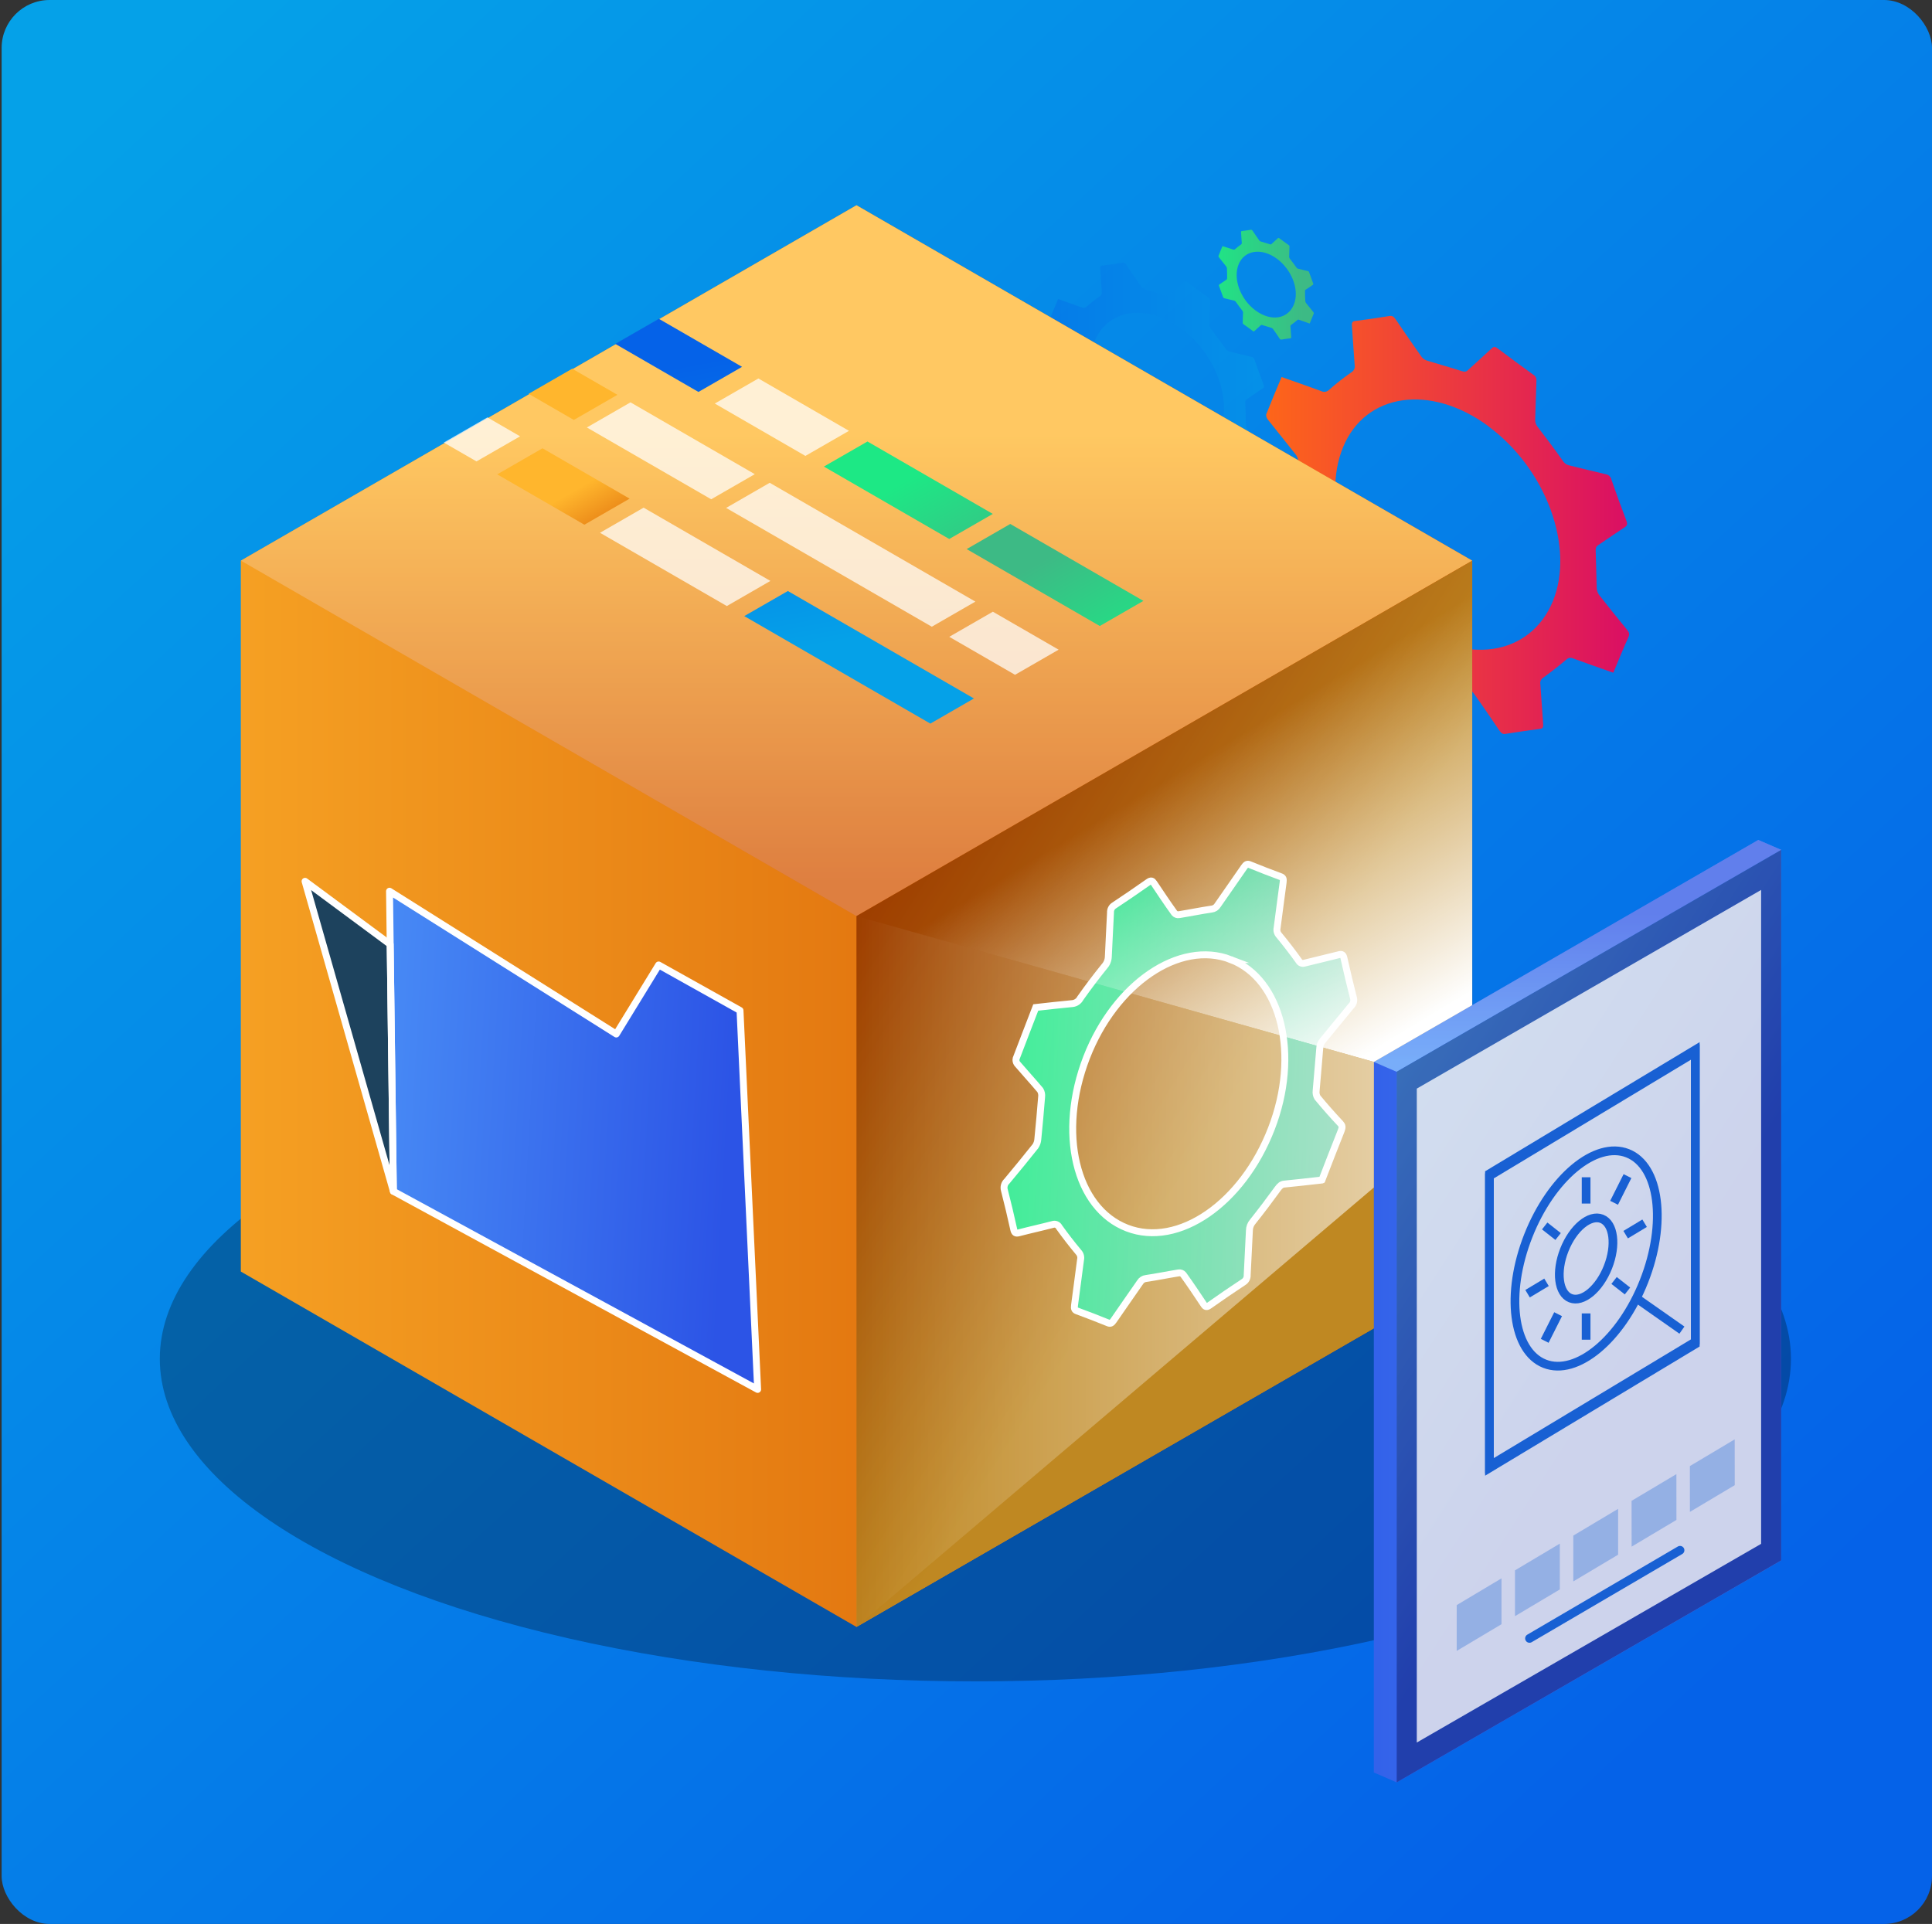 <?xml version="1.0" encoding="UTF-8"?>
<svg id="Layer_1" data-name="Layer 1" xmlns="http://www.w3.org/2000/svg" xmlns:xlink="http://www.w3.org/1999/xlink" viewBox="0 0 818.69 815.39">
  <rect x="0" y="0" width="818.69" height="815.39" fill="#333333" stroke="none"/>
  <defs>
    <style>
      .cls-1, .cls-2, .cls-3 {
        stroke: #1860d3;
      }

      .cls-1, .cls-2, .cls-3, .cls-4 {
        fill: none;
      }

      .cls-1, .cls-3 {
        stroke-width: 3.69px;
      }

      .cls-1, .cls-3, .cls-5 {
        stroke-miterlimit: 10;
      }

      .cls-1, .cls-4 {
        stroke-linecap: round;
      }

      .cls-2 {
        stroke-miterlimit: 10;
        stroke-width: 3.69px;
      }

      .cls-6 {
        fill: url(#linear-gradient);
      }

      .cls-7 {
        fill: #1d425d;
      }

      .cls-8 {
        fill: #1860d3;
      }

      .cls-4 {
        stroke-linejoin: round;
      }

      .cls-4, .cls-5 {
        stroke: #fff;
        stroke-width: 2.93px;
      }

      .cls-9 {
        opacity: .73;
      }

      .cls-9, .cls-10, .cls-11 {
        fill: #fff;
      }

      .cls-9, .cls-10, .cls-11, .cls-12, .cls-13, .cls-14 {
        isolation: isolate;
      }

      .cls-10 {
        opacity: .77;
      }

      .cls-11, .cls-14 {
        opacity: .25;
      }

      .cls-12 {
        fill: url(#linear-gradient-20);
        opacity: .58;
      }

      .cls-15 {
        fill: url(#linear-gradient-8);
      }

      .cls-16 {
        fill: url(#linear-gradient-9);
      }

      .cls-17 {
        fill: url(#linear-gradient-3);
      }

      .cls-18 {
        fill: url(#linear-gradient-4);
      }

      .cls-19 {
        fill: url(#linear-gradient-2);
      }

      .cls-20 {
        fill: url(#linear-gradient-6);
      }

      .cls-21 {
        fill: url(#linear-gradient-7);
      }

      .cls-22 {
        fill: url(#linear-gradient-5);
      }

      .cls-23 {
        opacity: .31;
      }

      .cls-24 {
        opacity: .39;
      }

      .cls-5 {
        fill: url(#linear-gradient-15);
      }

      .cls-25 {
        fill: url(#linear-gradient-14);
      }

      .cls-26 {
        fill: url(#linear-gradient-18);
      }

      .cls-27 {
        fill: url(#linear-gradient-19);
      }

      .cls-28 {
        fill: url(#linear-gradient-16);
      }

      .cls-29 {
        fill: url(#linear-gradient-17);
      }

      .cls-30 {
        fill: url(#linear-gradient-13);
      }

      .cls-31 {
        fill: url(#linear-gradient-12);
      }

      .cls-32 {
        fill: url(#linear-gradient-10);
      }

      .cls-33 {
        fill: url(#linear-gradient-11);
      }

      .cls-13 {
        opacity: .28;
      }
    </style>
    <linearGradient id="linear-gradient" x1="59" y1="6382.34" x2="709.35" y2="5677.99" gradientTransform="translate(0 6410.23) scale(1 -1)" gradientUnits="userSpaceOnUse">
      <stop offset="0" stop-color="#05a1e8"/>
      <stop offset="1" stop-color="#0562e8"/>
    </linearGradient>
    <linearGradient id="linear-gradient-2" x1="-2870.5" y1="167.17" x2="-2711.68" y2="167.17" gradientTransform="translate(-2094.31 -842.99) rotate(-161.74) scale(1.02 -.98) skewX(-17.53)" gradientUnits="userSpaceOnUse">
      <stop offset="0" stop-color="#db1162"/>
      <stop offset="1" stop-color="#ff6817"/>
    </linearGradient>
    <linearGradient id="linear-gradient-3" x1="-2732.38" y1="92.95" x2="-2690.67" y2="92.95" gradientTransform="translate(-2094.31 -842.99) rotate(-161.74) scale(1.02 -.98) skewX(-17.53)" gradientUnits="userSpaceOnUse">
      <stop offset="0" stop-color="#3dba85"/>
      <stop offset="1" stop-color="#1de885"/>
    </linearGradient>
    <linearGradient id="linear-gradient-4" x1="-2711.32" y1="149.97" x2="-2616.69" y2="149.97" gradientTransform="translate(-2094.31 -842.99) rotate(-161.74) scale(1.02 -.98) skewX(-17.53)" gradientUnits="userSpaceOnUse">
      <stop offset="0" stop-color="#05a1e8"/>
      <stop offset="1" stop-color="#0562e8"/>
    </linearGradient>
    <linearGradient id="linear-gradient-5" x1="62.06" y1="1405.01" x2="62.06" y2="752.73" gradientTransform="translate(-796.79 326.2) rotate(90) scale(1 -1)" gradientUnits="userSpaceOnUse">
      <stop offset="0" stop-color="#d35400"/>
      <stop offset="1" stop-color="#ffb62d"/>
    </linearGradient>
    <linearGradient id="linear-gradient-6" x1="362.97" y1="6034.19" x2="362.97" y2="6225.12" gradientTransform="translate(0 6408.34) scale(1 -1)" xlink:href="#linear-gradient-5"/>
    <linearGradient id="linear-gradient-7" x1="369.61" y1="6024.31" x2="515.72" y2="5930.43" gradientTransform="translate(0 6408.34) scale(1 -1)" xlink:href="#linear-gradient-5"/>
    <linearGradient id="linear-gradient-8" x1="-121.34" y1="5086.62" x2="77.14" y2="5086.62" gradientTransform="translate(-95.04 6487.09) rotate(41.24) scale(1.08 -.93) skewX(-33.95)" gradientUnits="userSpaceOnUse">
      <stop offset="0" stop-color="#4b91f7"/>
      <stop offset="1" stop-color="#2c54e6"/>
    </linearGradient>
    <linearGradient id="linear-gradient-9" x1="-355.17" y1="3529.15" x2="-298.26" y2="3529.15" gradientTransform="translate(-3193.8 1941.29) rotate(-149.86) scale(1.08 .93) skewX(-26.37)" xlink:href="#linear-gradient-3"/>
    <linearGradient id="linear-gradient-10" x1="-223.2" y1="3490.4" x2="-202.66" y2="3490.4" gradientTransform="translate(-3193.8 1941.29) rotate(-149.86) scale(1.08 .93) skewX(-26.37)" xlink:href="#linear-gradient-5"/>
    <linearGradient id="linear-gradient-11" x1="-266.81" y1="3452.04" x2="-227.25" y2="3452.04" gradientTransform="translate(-3193.8 1941.29) rotate(-149.86) scale(1.08 .93) skewX(-26.37)" xlink:href="#linear-gradient-5"/>
    <linearGradient id="linear-gradient-12" x1="-1094.31" y1="3522.93" x2="-1033.87" y2="3522.93" gradientTransform="translate(-1829.06 2726.82) rotate(30.14) scale(1.08 -.93) skewX(26.37)" xlink:href="#linear-gradient-3"/>
    <linearGradient id="linear-gradient-13" x1="-497" y1="2542.84" x2="-352.99" y2="2470.51" gradientTransform="translate(2267.67 -1361.19) rotate(-149.86) scale(1.08 -.93) skewX(26.37)" xlink:href="#linear-gradient-4"/>
    <linearGradient id="linear-gradient-14" x1="-495.89" y1="2545.06" x2="-351.87" y2="2472.73" gradientTransform="translate(2267.67 -1361.19) rotate(-149.86) scale(1.08 -.93) skewX(26.37)" xlink:href="#linear-gradient-4"/>
    <linearGradient id="linear-gradient-15" x1="-2252.24" y1="-.49" x2="-2055.22" y2="-.49" gradientTransform="translate(-1069.25 678.92) rotate(172.2) scale(.74 -.94) skewX(17.29)" xlink:href="#linear-gradient-3"/>
    <linearGradient id="linear-gradient-16" x1="229.5" y1="1546.4" x2="229.5" y2="1330.62" gradientTransform="translate(-796.79 326.2) rotate(90) scale(1 -1)" xlink:href="#linear-gradient-8"/>
    <linearGradient id="linear-gradient-17" x1="668.49" y1="5958.69" x2="668.49" y2="6020.96" gradientTransform="translate(0 6408.34) scale(1 -1)" xlink:href="#linear-gradient-8"/>
    <linearGradient id="linear-gradient-18" x1="570.89" y1="5916.37" x2="691.8" y2="5838.68" gradientTransform="translate(0 6408.34) scale(1 -1)" xlink:href="#linear-gradient-8"/>
    <linearGradient id="linear-gradient-19" x1="501.32" y1="6082.24" x2="575.67" y2="5958.85" gradientTransform="translate(0 6408.34) scale(1 -1)" gradientUnits="userSpaceOnUse">
      <stop offset="0" stop-color="#fff" stop-opacity="0"/>
      <stop offset="1" stop-color="#fff"/>
    </linearGradient>
    <linearGradient id="linear-gradient-20" x1="362.93" y1="5869.48" x2="582.2" y2="5869.48" xlink:href="#linear-gradient-19"/>
  </defs>
  <rect class="cls-6" x=".69" width="818" height="815.39" rx="20.32" ry="20.32"/>
  <g>
    <ellipse class="cls-13" cx="413.32" cy="575.89" rx="345.6" ry="136.7"/>
    <path class="cls-19" d="M683.68,285.12c-5.73-2.03-11.45-3.99-17.11-6.08-.97-.47-2.12-.26-2.86,.52-3.18,2.69-6.46,5.27-9.83,7.69-.92,.6-1.38,1.7-1.15,2.78,.44,5.63,.76,11.24,1.19,16.86,.1,1.29-.17,1.88-1.35,2.02-4.9,.63-9.76,1.34-14.6,2.12-1.16,.2-1.8-.27-2.61-1.43-3.59-5.3-7.16-10.59-10.92-15.83-.58-.75-1.37-1.31-2.26-1.62-4.91-1.53-9.82-2.86-14.73-4.47-.85-.45-1.89-.33-2.62,.3-3.39,3.16-6.89,6.2-10.26,9.39-.73,.69-1.3,.74-2.39-.07-5-3.76-10.02-7.44-15.04-11.09-.97-.51-1.54-1.56-1.43-2.65,.24-5.5,.3-11.05,.53-16.56,.02-1.22-.44-2.41-1.29-3.29-3.49-4.51-6.91-9.09-10.21-13.74-.67-1.17-1.79-2.01-3.11-2.33-5.08-1.16-10.19-2.5-15.29-3.66-1.21-.19-2.18-1.12-2.43-2.32-1.99-5.73-4.08-11.45-6.26-17.18-.63-1.66-.34-2.35,.7-3.02,3.87-2.52,7.69-5.12,11.45-7.82,.54-.59,.8-1.38,.73-2.18,0-5.25-.14-10.51-.34-15.75-.05-1.02-.38-2.02-.96-2.86-3.95-5.04-8.02-10.02-11.97-15.02-.5-.61-.75-1.38-.72-2.16,2.1-5.32,4.29-10.56,6.54-15.89,5.63,1.99,11.18,3.91,16.73,5.95,1.11,.6,2.49,.39,3.38-.5,3.03-2.69,6.22-5.19,9.55-7.5,1.03-.63,1.55-1.85,1.3-3.03-.44-5.57-.74-11.09-1.17-16.66-.1-1.3,.2-1.86,1.36-2,4.9-.62,9.78-1.32,14.61-2.12,1.16-.19,1.8,.31,2.59,1.43,3.59,5.32,7.23,10.6,10.94,15.85,.57,.74,1.35,1.3,2.23,1.6,4.91,1.53,9.83,2.86,14.74,4.45,1.16,.39,1.88,.39,2.61-.3,3.39-3.15,6.89-6.2,10.26-9.38,.74-.69,1.3-.76,2.4,.07,4.98,3.75,9.99,7.45,15.03,11.09,.97,.51,1.54,1.56,1.43,2.65-.24,5.5-.3,11.05-.53,16.55-.02,1.23,.45,2.41,1.29,3.31,3.53,4.56,6.98,9.2,10.33,13.93,.59,1.04,1.59,1.79,2.76,2.06,5.17,1.22,10.33,2.56,15.5,3.75,1.21,.18,2.18,1.1,2.43,2.3,2.01,5.81,4.12,11.61,6.33,17.39,.57,1.43,.3,2.12-.63,2.73-3.86,2.52-7.63,5.18-11.45,7.73-.77,.52-.96,1.16-.92,2.32,.21,5.3,.23,10.54,.43,15.75,.04,1.03,.37,2.02,.96,2.86,3.89,4.99,7.85,9.92,11.87,14.8,.93,1.15,1.17,1.86,.7,2.95-2.26,5.01-4.35,10.19-6.5,15.32Zm-52.96-104.49c-24.52-18.06-52.07-14.11-61.55,8.8-9.69,23.32,2.35,56.41,27.2,74.69,24.56,18.09,52.02,13.96,61.65-9.28,9.36-22.89-2.82-56.11-27.34-74.18l.04-.04Z"/>
    <path class="cls-17" d="M554.97,137.12c-1.5-.53-2.99-1.04-4.48-1.59-.25-.13-.56-.08-.76,.13-.83,.7-1.69,1.43-2.58,2.02-.24,.15-.37,.43-.31,.72,.11,1.43,.2,2.95,.31,4.44,0,.33,0,.49-.36,.53-1.29,.16-2.56,.34-3.84,.56-.3,0-.47-.09-.69-.39-.94-1.43-1.89-2.86-2.86-4.17-.16-.19-.37-.34-.6-.42-1.29-.42-2.58-.76-3.86-1.17-.22-.12-.49-.09-.69,.07-.89,.83-1.8,1.63-2.69,2.46-.2,.19-.34,.2-.64,0-1.3-.99-2.62-1.96-3.94-2.86-.25-.13-.4-.4-.37-.69,0-1.43,.09-2.86,.14-4.29,0-.32-.12-.63-.34-.86-.92-1.19-1.82-2.39-2.68-3.62-.18-.3-.47-.52-.82-.6l-4.02-.97c-.32-.04-.57-.29-.63-.6-.53-1.52-1.07-3.02-1.65-4.52-.17-.43-.1-.62,.19-.79,1.01-.66,2.01-1.35,3.01-2.06,.14-.16,.2-.36,.19-.57,0-1.43,0-2.75-.09-4.15-.01-.27-.1-.53-.26-.74-1.03-1.33-2.1-2.62-3.13-3.95-.13-.14-.24-.44-.19-.56,.54-1.43,1.13-2.78,1.7-4.18l4.44,1.43c.29,.16,.65,.11,.89-.13,.79-.7,1.63-1.36,2.5-1.96,.27-.17,.41-.49,.34-.8-.11-1.43-.2-2.86-.31-4.38,0-.34,0-.49,.36-.53,1.29-.16,2.58-.34,3.84-.56,.31,0,.47,.09,.69,.4,.94,1.43,1.9,2.78,2.86,4.15,.15,.19,.36,.34,.59,.43,1.29,.4,2.58,.74,3.86,1.16,.22,.12,.49,.09,.69-.07,.89-.83,1.8-1.63,2.69-2.46,.2-.19,.34-.2,.63,0l3.95,2.86c.25,.13,.4,.4,.37,.69-.07,1.43-.09,2.86-.14,4.29,0,.32,.12,.64,.34,.87,.93,1.19,1.83,2.42,2.71,3.65,.16,.27,.42,.47,.73,.54,1.36,.31,2.72,.67,4.07,.99,.32,.04,.58,.28,.64,.6,.53,1.53,1.09,3.05,1.66,4.57,.16,.4,.09,.56-.16,.72-1.02,.67-2,1.43-3.02,2.03-.19,.14-.29,.38-.24,.62,0,1.43,0,2.76,.11,4.15,.02,.27,.1,.53,.24,.76,1.03,1.3,2.08,2.61,3.12,3.88,.24,.3,.31,.49,.19,.77-.59,1.46-1.13,2.81-1.7,4.17Zm-13.88-27.47c-6.44-4.74-13.68-3.71-16.19,2.32-2.5,6.03,.62,14.82,7.16,19.62,6.54,4.81,13.66,3.66,16.19-2.45,2.53-6.11-.74-14.71-7.16-19.5Z"/>
    <g class="cls-24">
      <path class="cls-18" d="M532.15,201.55c-3.42-1.2-6.8-2.38-10.19-3.62-.57-.29-1.27-.16-1.7,.31-1.89,1.6-3.85,3.13-5.85,4.58-.55,.34-.83,.99-.7,1.63,.26,3.35,.44,6.68,.7,10.02,0,.76-.1,1.12-.8,1.2-2.86,.36-5.83,.79-8.7,1.26-.69,.11-1.07-.17-1.55-.87-2.15-3.16-4.29-6.31-6.51-9.43-.35-.44-.82-.77-1.35-.96-2.86-.92-5.85-1.72-8.79-2.66-.69-.23-1.12-.23-1.55,.17-2.03,1.89-4.11,3.71-6.13,5.6-.43,.42-.77,.44-1.43,0-2.98-2.23-5.96-4.44-8.96-6.61-.57-.31-.9-.93-.83-1.57,.14-3.28,.17-6.58,.31-9.86,.01-.73-.27-1.44-.77-1.96-2.08-2.69-4.12-5.43-6.08-8.19-.38-.72-1.06-1.24-1.85-1.43-3.03-.69-6.08-1.43-9.12-2.18-.73-.13-1.3-.7-1.43-1.43-1.19-3.42-2.42-6.83-3.72-10.23-.37-.99-.2-1.43,.42-1.8,2.32-1.43,4.58-3.05,6.83-4.65,.32-.35,.48-.83,.43-1.3,0-3.12-.09-6.27-.2-9.42-.03-.61-.22-1.2-.57-1.7-2.35-3.01-4.78-5.95-7.16-8.95-.29-.37-.43-.82-.42-1.29,1.25-3.18,2.58-6.3,3.89-9.48,3.35,1.19,6.66,2.33,10.02,3.55,.66,.35,1.47,.24,2-.29,1.82-1.6,3.73-3.09,5.73-4.47,.61-.39,.92-1.11,.77-1.82-.26-3.32-.44-6.61-.7-9.93,0-.77,.13-1.1,.82-1.19,2.92-.37,5.82-.79,8.7-1.26,.7-.11,1.07,.19,1.55,.87,2.15,3.16,4.29,6.33,6.51,9.45,.34,.44,.81,.77,1.33,.94,2.86,.92,5.85,1.72,8.79,2.66,.51,.28,1.13,.2,1.56-.19,2.02-1.88,4.09-3.69,6.11-5.58,.44-.42,.77-.44,1.43,0,2.97,2.23,5.95,4.44,8.96,6.61,.57,.31,.9,.93,.83,1.57-.16,3.28-.19,6.58-.33,9.86-.01,.73,.27,1.44,.77,1.96,2.1,2.73,4.17,5.5,6.16,8.3,.35,.62,.95,1.07,1.65,1.23,3.08,.73,6.16,1.53,9.23,2.23,.73,.13,1.3,.7,1.43,1.43,1.2,3.46,2.46,6.92,3.76,10.36,.34,.9,.19,1.26-.37,1.63-2.3,1.43-4.55,3.09-6.84,4.61-.47,.3-.59,.69-.56,1.43,.14,3.16,.14,6.28,.26,9.43,.03,.61,.23,1.2,.57,1.7,2.32,2.98,4.68,5.92,7.07,8.82,.56,.69,.7,1.1,.42,1.76-1.32,2.99-2.56,6.04-3.85,9.12Zm-31.58-62.22c-14.61-10.76-31.03-8.42-36.72,5.24-5.73,13.88,1.43,33.61,16.19,44.5s30.98,8.32,36.7-5.53c5.73-13.84-1.56-33.47-16.17-44.22Z"/>
    </g>
    <polygon class="cls-22" points="623.85 538.9 623.85 237.64 362.95 87 102.05 237.64 102.05 538.9 362.95 689.53 623.85 538.9"/>
    <polygon class="cls-20" points="623.85 237.61 362.93 388.26 102.09 237.61 362.93 87 623.85 237.61"/>
    <polygon class="cls-11" points="623.85 237.61 362.93 388.26 102.09 237.61 362.93 87 623.85 237.61"/>
    <polygon class="cls-21" points="623.86 237.64 623.86 538.89 362.93 689.49 362.93 388.24 623.86 237.64"/>
    <polygon class="cls-14" points="623.86 237.64 623.86 538.89 362.93 689.49 362.93 388.24 623.86 237.64"/>
    <polygon class="cls-7" points="165.34 400.22 129.27 373.51 166.69 504.88 165.34 400.22"/>
    <polygon class="cls-15" points="165.06 377.71 166.69 504.88 321.05 588.85 313.58 428.24 279.1 408.96 261.15 438.23 165.06 377.71"/>
    <polygon class="cls-4" points="165.34 400.22 129.27 373.51 166.69 504.88 165.34 400.22"/>
    <polygon class="cls-4" points="165.06 377.71 166.69 504.88 321.05 588.85 313.58 428.24 279.1 408.96 261.15 438.23 165.06 377.71"/>
    <polygon class="cls-16" points="420.7 217.8 367.6 187.11 349.12 197.74 402.24 228.43 420.7 217.8"/>
    <polygon class="cls-9" points="413.32 254.97 326.17 204.61 307.7 215.26 394.85 265.61 413.32 254.97"/>
    <polygon class="cls-9" points="319.85 200.96 267.17 170.52 248.69 181.17 301.37 211.6 319.85 200.96"/>
    <polygon class="cls-9" points="326.46 246.2 272.73 215.15 254.25 225.8 308 256.85 326.46 246.2"/>
    <polygon class="cls-32" points="261.63 167.33 242.47 156.26 224 166.9 243.17 177.98 261.63 167.33"/>
    <polygon class="cls-33" points="266.8 211.33 229.88 189.99 210.7 201.04 247.63 222.38 266.8 211.33"/>
    <polygon class="cls-9" points="359.76 182.59 321.37 160.4 302.89 171.03 341.29 193.22 359.76 182.59"/>
    <polygon class="cls-31" points="428.1 222.06 484.52 254.66 466.04 265.31 409.63 232.71 428.1 222.06"/>
    <polygon class="cls-9" points="420.73 259.25 448.6 275.34 430.12 285.99 402.25 269.89 420.73 259.25"/>
    <polygon class="cls-30" points="333.86 250.48 412.7 296.02 394.24 306.67 315.38 261.11 333.86 250.48"/>
    <polygon class="cls-25" points="314.45 155.47 279.18 135.11 260.72 145.74 295.97 166.11 314.45 155.47"/>
    <polygon class="cls-9" points="220.39 184.92 206.54 176.9 188.06 187.55 201.91 195.55 220.39 184.92"/>
    <path class="cls-5" d="M560.14,500.11c-5.34,.59-10.62,1.22-15.89,1.72-1.2,.1-1.92,.76-2.86,2.05-3.42,4.72-6.93,9.36-10.52,13.87-.91,1.04-1.41,2.37-1.43,3.75-.27,6.28-.66,12.58-.94,18.85,.09,1.22-.52,2.39-1.57,3.02-4.87,3.21-9.69,6.5-14.46,9.88-1.16,.82-1.72,.6-2.35-.36-2.86-4.29-5.73-8.59-8.69-12.7-.49-.58-1.25-.85-1.99-.72-4.58,.73-9.2,1.69-13.78,2.36-1.08,.11-2.04,.73-2.58,1.67-3.69,5.37-7.46,10.65-11.14,16.05-.8,1.17-1.36,1.53-2.33,1.13-4.38-1.79-8.82-3.48-13.25-5.12-.93-.34-1.23-.87-1.03-2.35,.92-6.46,1.66-12.88,2.56-19.37,.26-1.12-.06-2.29-.84-3.13-2.86-3.42-5.61-6.97-8.24-10.65-.49-1.01-1.66-1.48-2.72-1.12-4.81,1.26-9.62,2.3-14.43,3.56-1.23,.31-1.76,0-2.08-1.43-1.23-5.6-2.55-11.15-3.96-16.63-.42-1.38,0-2.88,1.06-3.85,4.07-4.87,8.11-9.81,12.1-14.83,.56-.86,.9-1.84,.99-2.86,.6-6.03,1.14-12.05,1.62-18.05,.13-.99-.08-2-.59-2.86-3.22-3.81-6.56-7.44-9.79-11.22-.44-.62-.6-1.39-.43-2.13,2.71-7.16,5.51-14.31,8.32-21.66,5.22-.57,10.41-1.19,15.54-1.65,1.44-.15,2.7-1.02,3.36-2.3,3.28-4.65,6.7-9.16,10.21-13.51,1.04-1.14,1.62-2.62,1.65-4.17,.26-6.2,.64-12.42,.92-18.61-.08-1.22,.52-2.38,1.57-3.01,4.84-3.21,9.66-6.5,14.46-9.88,1.17-.82,1.72-.56,2.35,.39,2.86,4.29,5.73,8.59,8.69,12.7,.49,.57,1.24,.84,1.98,.7,4.59-.73,9.2-1.7,13.78-2.36,1.08-.11,2.04-.73,2.58-1.67,3.69-5.37,7.47-10.66,11.15-16.05,.8-1.17,1.36-1.53,2.32-1.15,4.4,1.79,8.82,3.51,13.25,5.14,.93,.34,1.25,.86,1.03,2.35-.92,6.46-1.66,12.88-2.56,19.37-.26,1.12,.07,2.3,.86,3.13,2.86,3.48,5.65,7.07,8.32,10.82,.46,.88,1.51,1.29,2.45,.96,4.87-1.23,9.73-2.32,14.61-3.58,1.2-.31,1.76,0,2.08,1.43,1.26,5.67,2.6,11.28,4.02,16.85,.37,1.24,0,2.59-.96,3.46-4.07,4.88-8.06,9.88-12.12,14.77-.76,.88-1.18,1.99-1.19,3.15-.44,5.98-1.07,12.02-1.53,18.02-.14,.99,.06,2,.57,2.86,3.16,3.82,6.4,7.49,9.72,11.02,.77,.84,.92,1.53,.33,3.03-2.76,6.9-5.43,13.84-8.16,20.9Zm-38.65-93.46c-21.64-8.33-48.94,10.25-61.05,41.51-12.31,31.83-4.68,63.87,17.18,72.31,21.66,8.35,48.88-10.41,61.12-42.11,12.11-31.25,4.35-63.38-17.26-71.71h.01Z"/>
    <polygon class="cls-28" points="754.78 661.33 754.78 360.19 745.09 356 582.17 450.06 582.17 751.21 591.87 755.4 754.78 661.33"/>
    <polygon class="cls-29" points="754.78 360.18 591.86 454.25 582.2 450.06 745.07 356 754.78 360.18"/>
    <polygon class="cls-11" points="754.78 360.18 591.86 454.25 582.2 450.06 745.07 356 754.78 360.18"/>
    <polygon class="cls-26" points="754.79 360.19 754.79 661.33 591.86 755.38 591.86 454.22 754.79 360.19"/>
    <polygon class="cls-14" points="754.79 360.18 754.79 661.32 591.86 755.36 591.86 454.22 754.79 360.18"/>
    <polygon class="cls-10" points="746.28 377.16 746.28 654.3 600.37 738.51 600.37 461.37 746.28 377.16"/>
    <polygon class="cls-27" points="623.85 426 623.85 237.64 362.93 388.24 582.2 450.06 623.85 426"/>
    <polygon class="cls-12" points="582.17 502.03 582.2 450.06 362.93 388.24 362.93 689.49 582.17 503.28 582.17 502.03"/>
    <ellipse class="cls-2" cx="672.13" cy="533.37" rx="47.94" ry="26.34" transform="translate(-70.69 962.86) rotate(-68.47)"/>
    <line class="cls-3" x1="693.4" y1="550.18" x2="712.72" y2="563.72"/>
    <polygon class="cls-3" points="718.38 569.62 718.38 445.85 631.16 498.37 631.16 622.15 718.38 569.62"/>
    <polygon class="cls-3" points="718.38 568.69 718.38 444.93 631.16 497.45 631.16 621.22 718.38 568.69"/>
    <ellipse class="cls-2" cx="672.13" cy="533.37" rx="18.08" ry="9.93" transform="translate(-70.69 962.86) rotate(-68.47)"/>
    <line class="cls-3" x1="672.12" y1="498.94" x2="672.12" y2="510.08"/>
    <line class="cls-3" x1="672.12" y1="556.64" x2="672.12" y2="567.78"/>
    <line class="cls-3" x1="689.65" y1="498.45" x2="683.97" y2="509.76"/>
    <line class="cls-3" x1="660.25" y1="556.97" x2="654.57" y2="568.26"/>
    <line class="cls-3" x1="696.91" y1="518.42" x2="688.88" y2="523.26"/>
    <line class="cls-3" x1="655.34" y1="543.46" x2="647.31" y2="548.29"/>
    <line class="cls-3" x1="689.65" y1="547.13" x2="683.97" y2="542.68"/>
    <line class="cls-3" x1="660.25" y1="524.05" x2="654.57" y2="519.58"/>
    <line class="cls-1" x1="648.13" y1="694.38" x2="711.92" y2="657.02"/>
    <g class="cls-23">
      <polygon class="cls-8" points="636.27 688.36 617.28 699.68 617.28 680.26 636.27 668.92 636.27 688.36"/>
      <polygon class="cls-8" points="660.98 673.63 641.98 684.95 641.98 665.53 660.98 654.2 660.98 673.63"/>
      <polygon class="cls-8" points="685.69 658.9 666.69 670.22 666.69 650.8 685.69 639.46 685.69 658.9"/>
      <polygon class="cls-8" points="710.39 644.17 691.4 655.49 691.38 636.07 710.38 624.75 710.39 644.17"/>
      <polygon class="cls-8" points="735.1 629.44 716.1 640.76 716.09 621.34 735.08 610.02 735.1 629.44"/>
    </g>
  </g>
</svg>